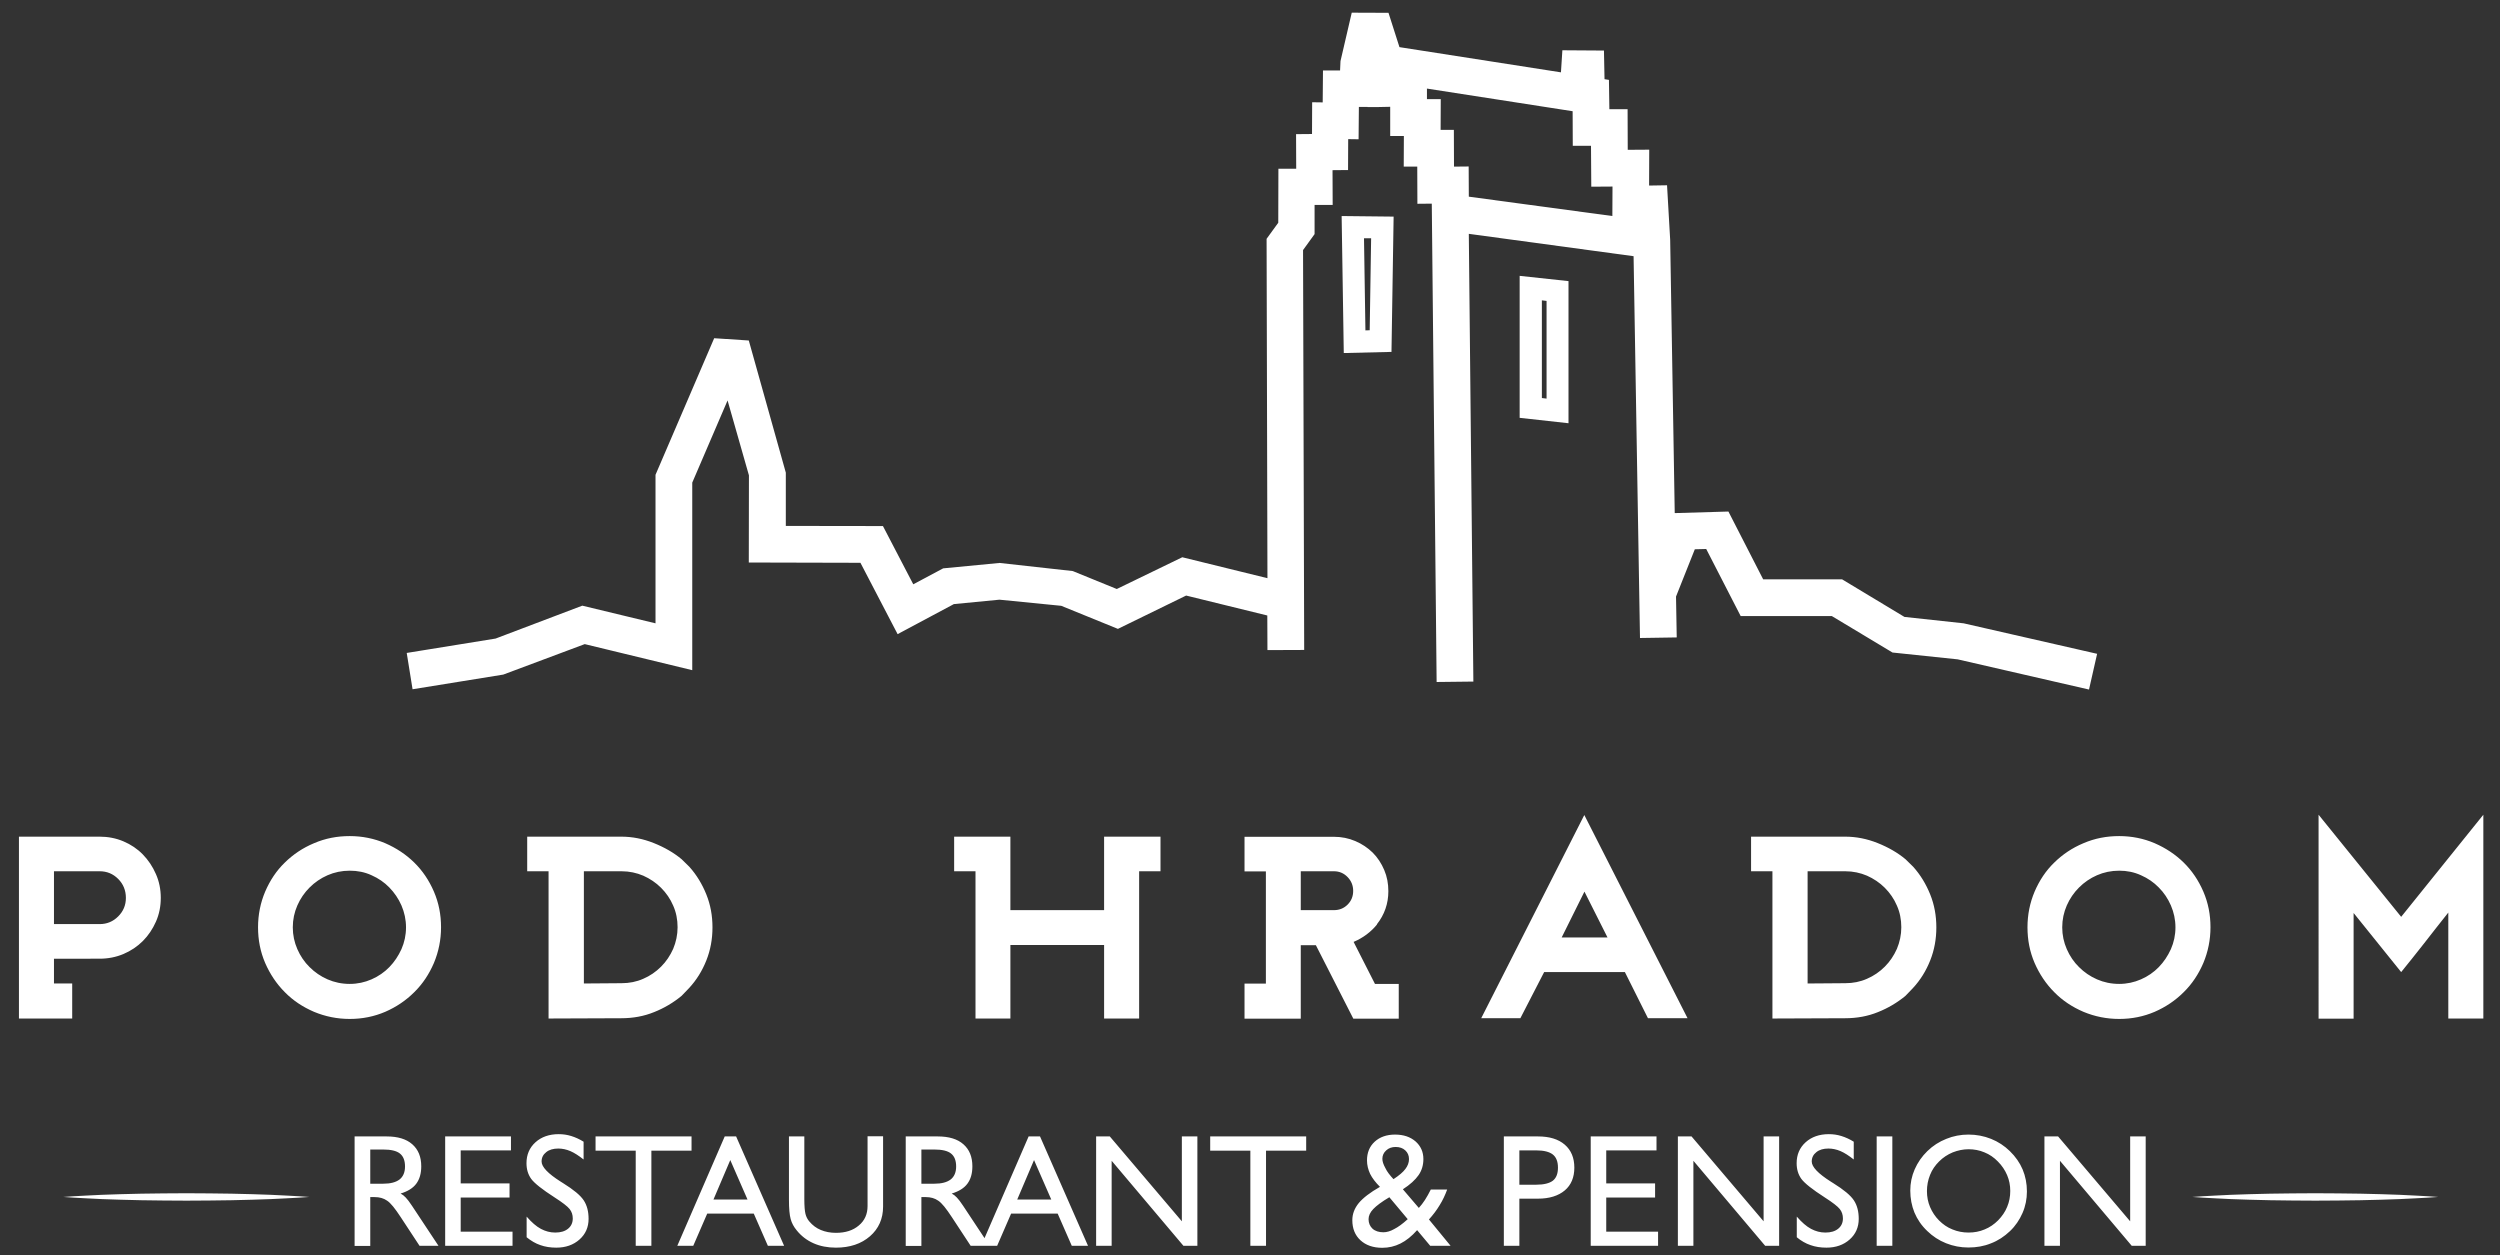 <?xml version="1.0" encoding="utf-8"?>
<!-- Generator: Adobe Illustrator 21.1.0, SVG Export Plug-In . SVG Version: 6.00 Build 0)  -->
<svg version="1.1" id="Layer_1" xmlns="http://www.w3.org/2000/svg" xmlns:xlink="http://www.w3.org/1999/xlink" x="0px" y="0px"
	 width="1755.5px" height="881.6px" viewBox="0 0 1755.5 881.6" style="enable-background:new 0 0 1755.5 881.6;"
	 xml:space="preserve">
<rect x="0" y="0" width="1755.5" height="881.6" fill="#333333" stroke="none"/>
<style type="text/css">
	.st0{fill:#FFFFFF;}
</style>
<g>
	<path class="st0" d="M1539.5,840.5c0,0,2.7-0.2,7.4-0.5c4.7-0.2,11.5-0.7,19.6-1c8.1-0.3,17.5-0.6,27.6-0.8
		c5.1-0.1,10.3-0.2,15.6-0.2c5.3,0,10.7-0.1,16.1-0.1c5.4,0,10.8,0.1,16.1,0.1c5.3,0,10.5,0.2,15.6,0.2c10.1,0.2,19.5,0.5,27.6,0.8
		c8.1,0.3,14.8,0.8,19.6,1c4.7,0.3,7.4,0.5,7.4,0.5s-2.7,0.2-7.4,0.5c-4.7,0.2-11.5,0.7-19.6,1c-8.1,0.3-17.5,0.6-27.6,0.8
		c-5.1,0.1-10.3,0.2-15.6,0.2c-5.3,0-10.7,0.1-16.1,0.1c-5.4,0-10.8-0.1-16.1-0.1c-5.3,0-10.5-0.2-15.6-0.2
		c-10.1-0.2-19.6-0.5-27.6-0.8c-8.1-0.3-14.8-0.8-19.6-1C1542.2,840.7,1539.5,840.5,1539.5,840.5"/>
	<path class="st0" d="M1466.9,484.2l-92.2-21.2l-45.8-4.8l-42.6-25.6h-64l-24.2-47.1l-8,0.2l-13.2,33.2l0.5,28.7l-25.8,0.4
		l-4.5-268.1l-115.7-15.7l3.2,314.4l-25.8,0.3l-3.4-335.9l-10.1,0.1l-0.1-26.1l-9.5,0l0.1-21.5l-9.6,0l0-20.5l-9.7,0.2l-3.6,0
		l-2.6,0v-0.1l-6.1,0l-0.2,22.7l-7.3-0.1l-0.1,21.7l-10.9,0.1l0.1,24.4l-12.7,0l0,20.5l-8.1,11.2l0.8,280.8l-25.8,0.1l-0.1-24.3
		l-57-14L785,441.6l-39.8-16.2l-43.4-4.3l-32,3.1l-39.5,21.1l-26.1-50.1l-78.4-0.2l0.1-61.2l-15-52.6l-24.8,57.7v131.7l-75.5-18.3
		l-57.2,21.4l-63.7,10.3l-4.1-25.5l62.4-10.1l60.9-23.1l51.4,12.4V333.4l41.2-95.9l24.3,1.6l26,92.8l0,37.4l68.2,0.1l21.3,40.9
		l21-11.2l39.6-3.8l51.4,5.7l30.9,12.6l46-22.3l59.8,14.7l-0.6-238.3l8.2-11.3l0.1-37.9l12.5,0l-0.1-24.3l11.2-0.1l0.1-22.3l7.4,0.1
		l0.2-22.4l12,0l0.3-6.6l7.9-34L975,9l7.7,24.1l113.4,17.7l1-15.5l29.2,0.2l0.4,20.1l3.1,0.5l0.3,20.6l12.8,0l0.1,28.5l15.1-0.1
		l-0.1,25.2l12.6-0.2l2.2,38.3l3.2,191.9l37.7-1.1l24.4,47.6h55.4l43.8,26.4l41.6,4.5l93.7,21.4L1466.9,484.2z M1031.4,138.1
		l100.8,13.6l0.1-20.7l-14.9,0.1l-0.2-28.7l-12.8,0l-0.1-24.3L1002,62.2l0,7.4l9.7,0l-0.1,21.6l9.3,0l0.1,25.8l10.3-0.1
		L1031.4,138.1z"/>
	<path class="st0" d="M943.6,247.9l-1.5-96.2l36.5,0.4l-1.5,95L943.6,247.9z M957.8,167.3l1,64.7l3-0.1l1-64.6L957.8,167.3z"/>
	<path class="st0" d="M1101.4,297.2l-34.3-3.8v-99.7l34.3,3.7V297.2z M1082.7,279.5l3.3,0.4v-68.6l-3.3-0.4V279.5z"/>
	<path class="st0" d="M1435.6,874.8V798h9.6l50.6,59.6V798h10.9v76.8h-9.8l-50.4-59.7v59.7H1435.6z M1341.4,836
		c0-5.1,1-10.1,3.1-14.9c2.1-4.8,5.1-9.1,8.9-12.8c3.9-3.8,8.3-6.6,13.3-8.6c4.9-2,10.1-3,15.6-3c5.5,0,10.8,1,15.8,3
		c5,2,9.4,4.9,13.2,8.6c4,3.9,7,8.2,9,12.9c2,4.8,3,9.9,3,15.5c0,5.2-1,10.3-3.1,15.1c-2.1,4.8-5,9.1-8.8,12.7
		c-4,3.8-8.4,6.7-13.4,8.6c-4.9,2-10.2,2.9-15.8,2.9c-5.5,0-10.7-1-15.7-3c-5-2-9.4-4.9-13.2-8.6c-4-3.8-7-8.2-9-13
		C1342.4,846.7,1341.4,841.5,1341.4,836z M1353.1,836.4c0,3.9,0.7,7.7,2.2,11.2c1.5,3.5,3.6,6.7,6.3,9.4c2.7,2.7,5.8,4.9,9.4,6.3
		c3.6,1.5,7.4,2.2,11.3,2.2c4,0,7.8-0.7,11.3-2.2c3.5-1.4,6.7-3.6,9.5-6.4c2.7-2.8,4.9-5.9,6.3-9.4c1.5-3.5,2.2-7.3,2.2-11.2
		c0-3.9-0.7-7.6-2.2-11.1c-1.5-3.5-3.6-6.7-6.5-9.6c-2.7-2.8-5.9-5-9.4-6.4c-3.5-1.5-7.3-2.2-11.2-2.2c-3.8,0-7.5,0.8-11.1,2.2
		c-3.6,1.5-6.8,3.6-9.6,6.4c-2.7,2.7-4.9,5.8-6.3,9.4C1353.8,828.7,1353.1,832.5,1353.1,836.4z M1317.8,874.8V798h11v76.8H1317.8z
		 M1261.7,868.8v-14.5c3.5,4,6.8,6.9,10,8.6c3.2,1.7,6.5,2.6,10.1,2.6c3.8,0,6.8-0.9,9-2.7c2.2-1.8,3.3-4.2,3.3-7.2
		c0-2.5-0.7-4.7-2.2-6.6c-1.5-1.9-5-4.6-10.6-8.2c-8.7-5.6-14.1-9.9-16.4-13c-2.2-3.1-3.3-6.7-3.3-11c0-6,2.1-10.9,6.3-14.7
		c4.2-3.8,9.7-5.7,16.3-5.7c3,0,5.9,0.4,8.8,1.3c2.9,0.9,5.8,2.2,8.7,4v12.5c-3.4-2.7-6.5-4.7-9.3-5.9c-2.8-1.2-5.7-1.8-8.5-1.8
		c-3.4,0-6.3,0.8-8.4,2.5c-2.2,1.7-3.3,3.9-3.3,6.6c0,3.8,4.5,8.5,13.5,14.2l1.6,1c7.4,4.6,12.2,8.6,14.5,12.1
		c2.3,3.5,3.4,7.8,3.4,13c0,5.8-2.1,10.7-6.4,14.5c-4.3,3.8-9.7,5.7-16.3,5.7c-4.1,0-7.9-0.6-11.2-1.8
		C1268,873.2,1264.7,871.3,1261.7,868.8z M1178.2,874.8V798h9.6l50.6,59.6V798h10.9v76.8h-9.8l-50.4-59.7v59.7H1178.2z M1117,874.8
		V798h46.2v9.8h-35.3V831h34.3v9.9h-34.3v24h36.4v9.9H1117z M1056,874.8V798h24c8,0,14.3,1.9,18.8,5.8c4.5,3.9,6.7,9.3,6.7,16.1
		c0,6.8-2.2,12.2-6.7,16c-4.5,3.8-10.8,5.8-18.8,5.8h-13.1v33.1H1056z M1066.9,831.9h11.9c5.3,0,9.2-1,11.6-2.8
		c2.4-1.9,3.6-4.9,3.6-9.2c0-4.2-1.2-7.3-3.6-9.2c-2.4-1.9-6.3-2.9-11.6-2.9h-11.9V831.9z M1018.6,874.8h-14.3l-9.2-11
		c-3.8,4.3-7.7,7.4-11.7,9.4c-4,2-8.2,3-12.8,3c-6.4,0-11.5-1.8-15.3-5.3c-3.8-3.5-5.7-8.2-5.7-14.1c0-4.3,1.5-8.3,4.5-12
		c3-3.6,7.9-7.4,14.9-11.4c-3.1-3.1-5.4-6.1-6.9-9.1c-1.4-3-2.2-6.2-2.2-9.5c0-5.4,1.8-9.8,5.4-13.1c3.6-3.3,8.4-5,14.3-5
		c5.9,0,10.7,1.6,14.4,4.8c3.6,3.2,5.5,7.3,5.5,12.4c0,4.2-1.1,8-3.4,11.3c-2.3,3.3-6,6.7-11,9.9l11.2,13.1c1.5-1.6,2.9-3.5,4.3-5.6
		c1.4-2.1,2.7-4.6,4.1-7.3h11.5c-1.4,3.8-3.1,7.5-5.3,11c-2.1,3.5-4.6,6.8-7.5,10L1018.6,874.8z M978.5,828c4-2.6,6.8-5,8.4-7.2
		c1.6-2.1,2.5-4.4,2.5-6.9c0-2.5-0.9-4.5-2.6-6.1c-1.7-1.6-4-2.4-6.8-2.4c-2.6,0-4.9,0.8-6.6,2.4c-1.8,1.6-2.7,3.6-2.7,5.9
		c0,1.8,0.7,4,2.1,6.5C974,822.8,976,825.3,978.5,828z M988.5,856.1l-12.9-15.4c-5.4,3.2-9.1,6-11.3,8.3c-2.2,2.3-3.3,4.7-3.3,7.1
		c0,2.8,1,5,2.8,6.7c1.9,1.7,4.5,2.5,7.6,2.5c2.3,0,4.9-0.7,7.5-2.2C981.7,861.7,984.9,859.4,988.5,856.1z M878,874.8V808h-28.2v-10
		h67.4v10h-28.2v66.8H878z M769.7,874.8V798h9.6l50.6,59.6V798h10.9v76.8H831l-50.4-59.7v59.7H769.7z M689,874.8l33.3-76.8h8
		l33.7,76.8h-11.4l-9.9-22.6H710l-9.8,22.6H689z M714.3,842.3h23.9l-12.1-27.7L714.3,842.3z M647,831.2h9.1c5.1,0,8.9-1,11.5-3
		c2.5-2,3.8-5,3.8-9.1c0-4.2-1.2-7.2-3.6-9.1c-2.4-1.9-6.3-2.8-11.7-2.8H647V831.2z M636,874.8V798h22.5c7.8,0,13.8,1.8,18,5.5
		c4.2,3.7,6.3,8.8,6.3,15.5c0,5.1-1.2,9.1-3.5,12.2c-2.3,3.1-6,5.4-11,6.9c1.3,0.7,2.5,1.6,3.6,2.8c1.1,1.1,2.6,3.1,4.4,5.8
		l18.6,28.1h-13.3l-13.2-20.1c-4-6.1-7.1-10-9.6-11.6c-2.4-1.7-5.3-2.5-8.7-2.5H647v34.3H636z M553.9,798h10.9V842
		c0,4.9,0.3,8.4,0.8,10.4c0.5,2,1.4,3.8,2.7,5.3c2.3,2.7,4.9,4.7,8.1,6c3.1,1.3,6.7,2,10.6,2c6.7,0,12-1.7,16.1-5.2
		c4.1-3.4,6.1-8,6.1-13.6v-49h10.9v49.4c0,8.5-3.1,15.5-9.2,20.8c-6.1,5.3-14.1,8-23.9,8c-5.8,0-11.1-1-15.8-3.1
		c-4.7-2.1-8.6-5.1-11.8-9.1c-2-2.4-3.4-5-4.2-7.9c-0.8-2.9-1.2-7.4-1.2-13.5V798z M475.6,874.8l33.3-76.8h8l33.7,76.8h-11.4
		l-9.9-22.6h-32.7l-9.8,22.6H475.6z M501,842.3h23.9l-12.1-27.7L501,842.3z M446.4,874.8V808h-28.2v-10h67.4v10h-28.2v66.8H446.4z
		 M369.8,868.8v-14.5c3.5,4,6.8,6.9,10,8.6c3.2,1.7,6.5,2.6,10.1,2.6c3.8,0,6.8-0.9,9-2.7c2.2-1.8,3.3-4.2,3.3-7.2
		c0-2.5-0.7-4.7-2.2-6.6c-1.5-1.9-5-4.6-10.6-8.2c-8.7-5.6-14.1-9.9-16.4-13c-2.2-3.1-3.3-6.7-3.3-11c0-6,2.1-10.9,6.3-14.7
		c4.2-3.8,9.7-5.7,16.3-5.7c3,0,5.9,0.4,8.8,1.3c2.9,0.9,5.8,2.2,8.7,4v12.5c-3.4-2.7-6.5-4.7-9.3-5.9c-2.8-1.2-5.7-1.8-8.5-1.8
		c-3.4,0-6.3,0.8-8.4,2.5c-2.2,1.7-3.3,3.9-3.3,6.6c0,3.8,4.5,8.5,13.5,14.2l1.6,1c7.4,4.6,12.2,8.6,14.5,12.1
		c2.3,3.5,3.4,7.8,3.4,13c0,5.8-2.1,10.7-6.4,14.5c-4.3,3.8-9.7,5.7-16.3,5.7c-4.1,0-7.9-0.6-11.2-1.8
		C376.1,873.2,372.9,871.3,369.8,868.8z M312.6,874.8V798h46.2v9.8h-35.3V831h34.3v9.9h-34.3v24h36.4v9.9H312.6z M260,831.2h9.1
		c5.1,0,8.9-1,11.5-3c2.5-2,3.8-5,3.8-9.1c0-4.2-1.2-7.2-3.6-9.1c-2.4-1.9-6.3-2.8-11.7-2.8H260V831.2z M249,874.8V798h22.5
		c7.8,0,13.8,1.8,18,5.5c4.2,3.7,6.3,8.8,6.3,15.5c0,5.1-1.2,9.1-3.5,12.2c-2.3,3.1-6,5.4-11,6.9c1.3,0.7,2.5,1.6,3.6,2.8
		c1.1,1.1,2.6,3.1,4.4,5.8l18.6,28.1h-13.3l-13.2-20.1c-4-6.1-7.1-10-9.6-11.6c-2.4-1.7-5.3-2.5-8.7-2.5H260v34.3H249z"/>
	<path class="st0" d="M1743.8,715.2h-24.6v-74.4c-5.6,7-11.2,14.2-16.9,21.5c-5.7,7.3-11.1,14-16.2,20.3l-33.4-41.5v74.2h-24.6
		V572.1l58,71.7l57.7-71.7V715.2z M1488.1,611.4c-5.6,0-10.8,1.1-15.6,3.2c-4.8,2.1-9,5-12.6,8.6c-3.6,3.6-6.5,7.8-8.6,12.6
		c-2.1,4.8-3.2,9.9-3.2,15.4c0,5.4,1.1,10.5,3.2,15.3c2.1,4.8,5,9.1,8.6,12.6c3.6,3.6,7.8,6.5,12.6,8.6c4.8,2.1,10,3.2,15.6,3.2
		c5.4,0,10.5-1.1,15.3-3.2c4.8-2.1,9-5,12.5-8.6c3.5-3.6,6.3-7.8,8.5-12.6c2.1-4.8,3.2-9.9,3.2-15.3c0-5.4-1.1-10.5-3.2-15.4
		c-2.1-4.8-4.9-9-8.5-12.6c-3.5-3.6-7.7-6.5-12.5-8.6C1498.6,612.4,1493.5,611.4,1488.1,611.4z M1488.1,715.5
		c-8.8,0-17.2-1.7-25.1-5c-7.9-3.4-14.7-7.9-20.5-13.8c-5.8-5.8-10.4-12.7-13.8-20.5c-3.4-7.9-5-16.2-5-25.1c0-8.8,1.7-17.2,5-25
		c3.4-7.9,7.9-14.7,13.8-20.4c5.8-5.7,12.6-10.3,20.5-13.6c7.9-3.4,16.2-5,25.1-5c8.8,0,17.2,1.7,24.9,5c7.8,3.4,14.6,7.9,20.4,13.6
		c5.8,5.7,10.4,12.5,13.8,20.4c3.4,7.9,5,16.2,5,25c0,8.8-1.7,17.2-5,25.1c-3.4,7.9-7.9,14.7-13.8,20.5
		c-5.8,5.8-12.6,10.4-20.4,13.8C1505.3,713.8,1497,715.5,1488.1,715.5z M1295.8,690.4c5.4,0,10.5-1,15.2-3.1c4.7-2,8.9-4.9,12.5-8.5
		c3.6-3.6,6.4-7.8,8.5-12.5c2-4.8,3.1-9.8,3.1-15.2c0-5.4-1-10.5-3.1-15.2c-2-4.7-4.9-8.9-8.5-12.5c-3.6-3.6-7.8-6.4-12.5-8.5
		c-4.7-2-9.8-3.1-15.2-3.1h-26.5v78.8c4.4,0,8.9,0,13.4-0.1C1287.2,690.5,1291.5,690.4,1295.8,690.4z M1343.5,608.7
		c5.1,5.7,9,12.2,11.9,19.4c2.9,7.2,4.3,14.9,4.3,23.1c0,8.2-1.4,15.9-4.3,23.2c-2.9,7.3-6.9,13.8-12.2,19.5l-5.2,5.4
		c-5.7,4.7-12.2,8.6-19.3,11.4c-7.1,2.9-14.8,4.3-23,4.3l-51.1,0.2V611.8h-15v-24.3h66.1c7.7,0,15.3,1.5,22.8,4.5
		c7.5,3,14.1,6.8,19.6,11.4L1343.5,608.7z M1128.8,658.3l-16.2-32.2l-16,32.2H1128.8z M1185,715h-27.8l-16.2-32.4h-56.7l-16.7,32.4
		h-27.5l72.4-142.7L1185,715z M913.4,639.1h23.3c3.8,0,7-1.3,9.6-3.9c2.6-2.6,3.9-5.8,3.9-9.6c0-3.8-1.3-7-3.9-9.7
		c-2.6-2.7-5.8-4.1-9.6-4.1h-23.3V639.1z M982.2,690.7v24.6h-31.9L924,663.7h-10.6v51.6h-39.5v-24.6h15v-78.8h-15v-24.3h62.9
		c5.2,0,10.2,1,14.9,3c4.7,2,8.7,4.7,12.2,8.1c3.4,3.4,6.1,7.5,8.1,12.2c2,4.7,2.9,9.6,2.9,14.9c0,8.7-2.7,16.5-8.1,23.3h0.2
		c-4.4,5.4-9.9,9.5-16.5,12.3l15,29.5H982.2z M814.9,587.5v24.3h-15v103.4h-24.6v-51.6h-65.8v51.6H685V611.8h-15v-24.3h39.5v51.6
		h65.8v-51.6H814.9z M436.5,690.4c5.4,0,10.5-1,15.2-3.1c4.7-2,8.9-4.9,12.5-8.5c3.6-3.6,6.4-7.8,8.5-12.5c2-4.8,3.1-9.8,3.1-15.2
		c0-5.4-1-10.5-3.1-15.2c-2-4.7-4.9-8.9-8.5-12.5c-3.6-3.6-7.8-6.4-12.5-8.5c-4.7-2-9.8-3.1-15.2-3.1h-26.5v78.8
		c4.4,0,8.9,0,13.4-0.1C427.8,690.5,432.2,690.4,436.5,690.4z M484.1,608.7c5.1,5.7,9,12.2,11.9,19.4c2.9,7.2,4.3,14.9,4.3,23.1
		c0,8.2-1.4,15.9-4.3,23.2c-2.9,7.3-6.9,13.8-12.2,19.5l-5.2,5.4c-5.7,4.7-12.2,8.6-19.3,11.4c-7.1,2.9-14.8,4.3-23,4.3l-51.1,0.2
		V611.8h-15v-24.3h66.1c7.7,0,15.3,1.5,22.8,4.5c7.5,3,14.1,6.8,19.6,11.4L484.1,608.7z M245.6,611.4c-5.6,0-10.8,1.1-15.6,3.2
		c-4.8,2.1-9,5-12.6,8.6c-3.6,3.6-6.5,7.8-8.6,12.6c-2.1,4.8-3.2,9.9-3.2,15.4c0,5.4,1.1,10.5,3.2,15.3c2.1,4.8,5,9.1,8.6,12.6
		c3.6,3.6,7.8,6.5,12.6,8.6c4.8,2.1,10,3.2,15.6,3.2c5.4,0,10.5-1.1,15.3-3.2c4.8-2.1,9-5,12.5-8.6c3.5-3.6,6.3-7.8,8.5-12.6
		c2.1-4.8,3.2-9.9,3.2-15.3c0-5.4-1.1-10.5-3.2-15.4c-2.1-4.8-5-9-8.5-12.6c-3.5-3.6-7.7-6.5-12.5-8.6
		C256.2,612.4,251,611.4,245.6,611.4z M245.6,715.5c-8.8,0-17.2-1.7-25.1-5c-7.9-3.4-14.7-7.9-20.5-13.8
		c-5.8-5.8-10.4-12.7-13.8-20.5c-3.4-7.9-5-16.2-5-25.1c0-8.8,1.7-17.2,5-25c3.4-7.9,7.9-14.7,13.8-20.4
		c5.8-5.7,12.6-10.3,20.5-13.6c7.9-3.4,16.2-5,25.1-5c8.8,0,17.1,1.7,24.9,5c7.8,3.4,14.6,7.9,20.4,13.6
		c5.8,5.7,10.4,12.5,13.8,20.4c3.4,7.9,5,16.2,5,25c0,8.8-1.7,17.2-5,25.1c-3.4,7.9-7.9,14.7-13.8,20.5
		c-5.8,5.8-12.6,10.4-20.4,13.8C262.8,713.8,254.5,715.5,245.6,715.5z M70,648.9c5.1,0,9.4-1.8,13-5.4c3.6-3.6,5.4-7.9,5.4-13
		c0-5.2-1.8-9.7-5.4-13.3c-3.6-3.6-7.9-5.4-13-5.4H37.9v37.1H70z M70,587.5c5.9,0,11.5,1.1,16.7,3.3c5.2,2.2,9.8,5.3,13.6,9.2
		c3.8,3.9,6.9,8.5,9.2,13.8c2.3,5.2,3.4,10.8,3.4,16.7c0,5.9-1.1,11.5-3.4,16.7c-2.3,5.2-5.4,9.8-9.2,13.6
		c-3.8,3.8-8.4,6.9-13.6,9.1c-5.2,2.2-10.8,3.3-16.7,3.3H37.9v17.4h12.8v24.6H13.3V587.5H70z"/>
	<path class="st0" d="M44.5,840.5c0,0,2.7-0.2,7.4-0.5c4.7-0.2,11.5-0.7,19.6-1c8.1-0.3,17.5-0.6,27.7-0.8
		c5.1-0.1,10.3-0.2,15.6-0.2c5.3,0,10.7-0.1,16.1-0.1c5.4,0,10.8,0.1,16.1,0.1c5.3,0,10.5,0.2,15.6,0.2c10.1,0.2,19.6,0.5,27.6,0.8
		c8.1,0.3,14.8,0.8,19.6,1c4.7,0.3,7.4,0.5,7.4,0.5s-2.7,0.2-7.4,0.5c-4.7,0.2-11.5,0.7-19.6,1c-8.1,0.3-17.5,0.6-27.6,0.8
		c-5.1,0.1-10.3,0.2-15.6,0.2c-5.3,0-10.7,0.1-16.1,0.1c-5.4,0-10.8-0.1-16.1-0.1c-5.3,0-10.5-0.2-15.6-0.2
		c-10.1-0.2-19.6-0.5-27.7-0.8c-8.1-0.3-14.8-0.8-19.6-1C47.2,840.7,44.5,840.5,44.5,840.5"/>
</g>
</svg>
